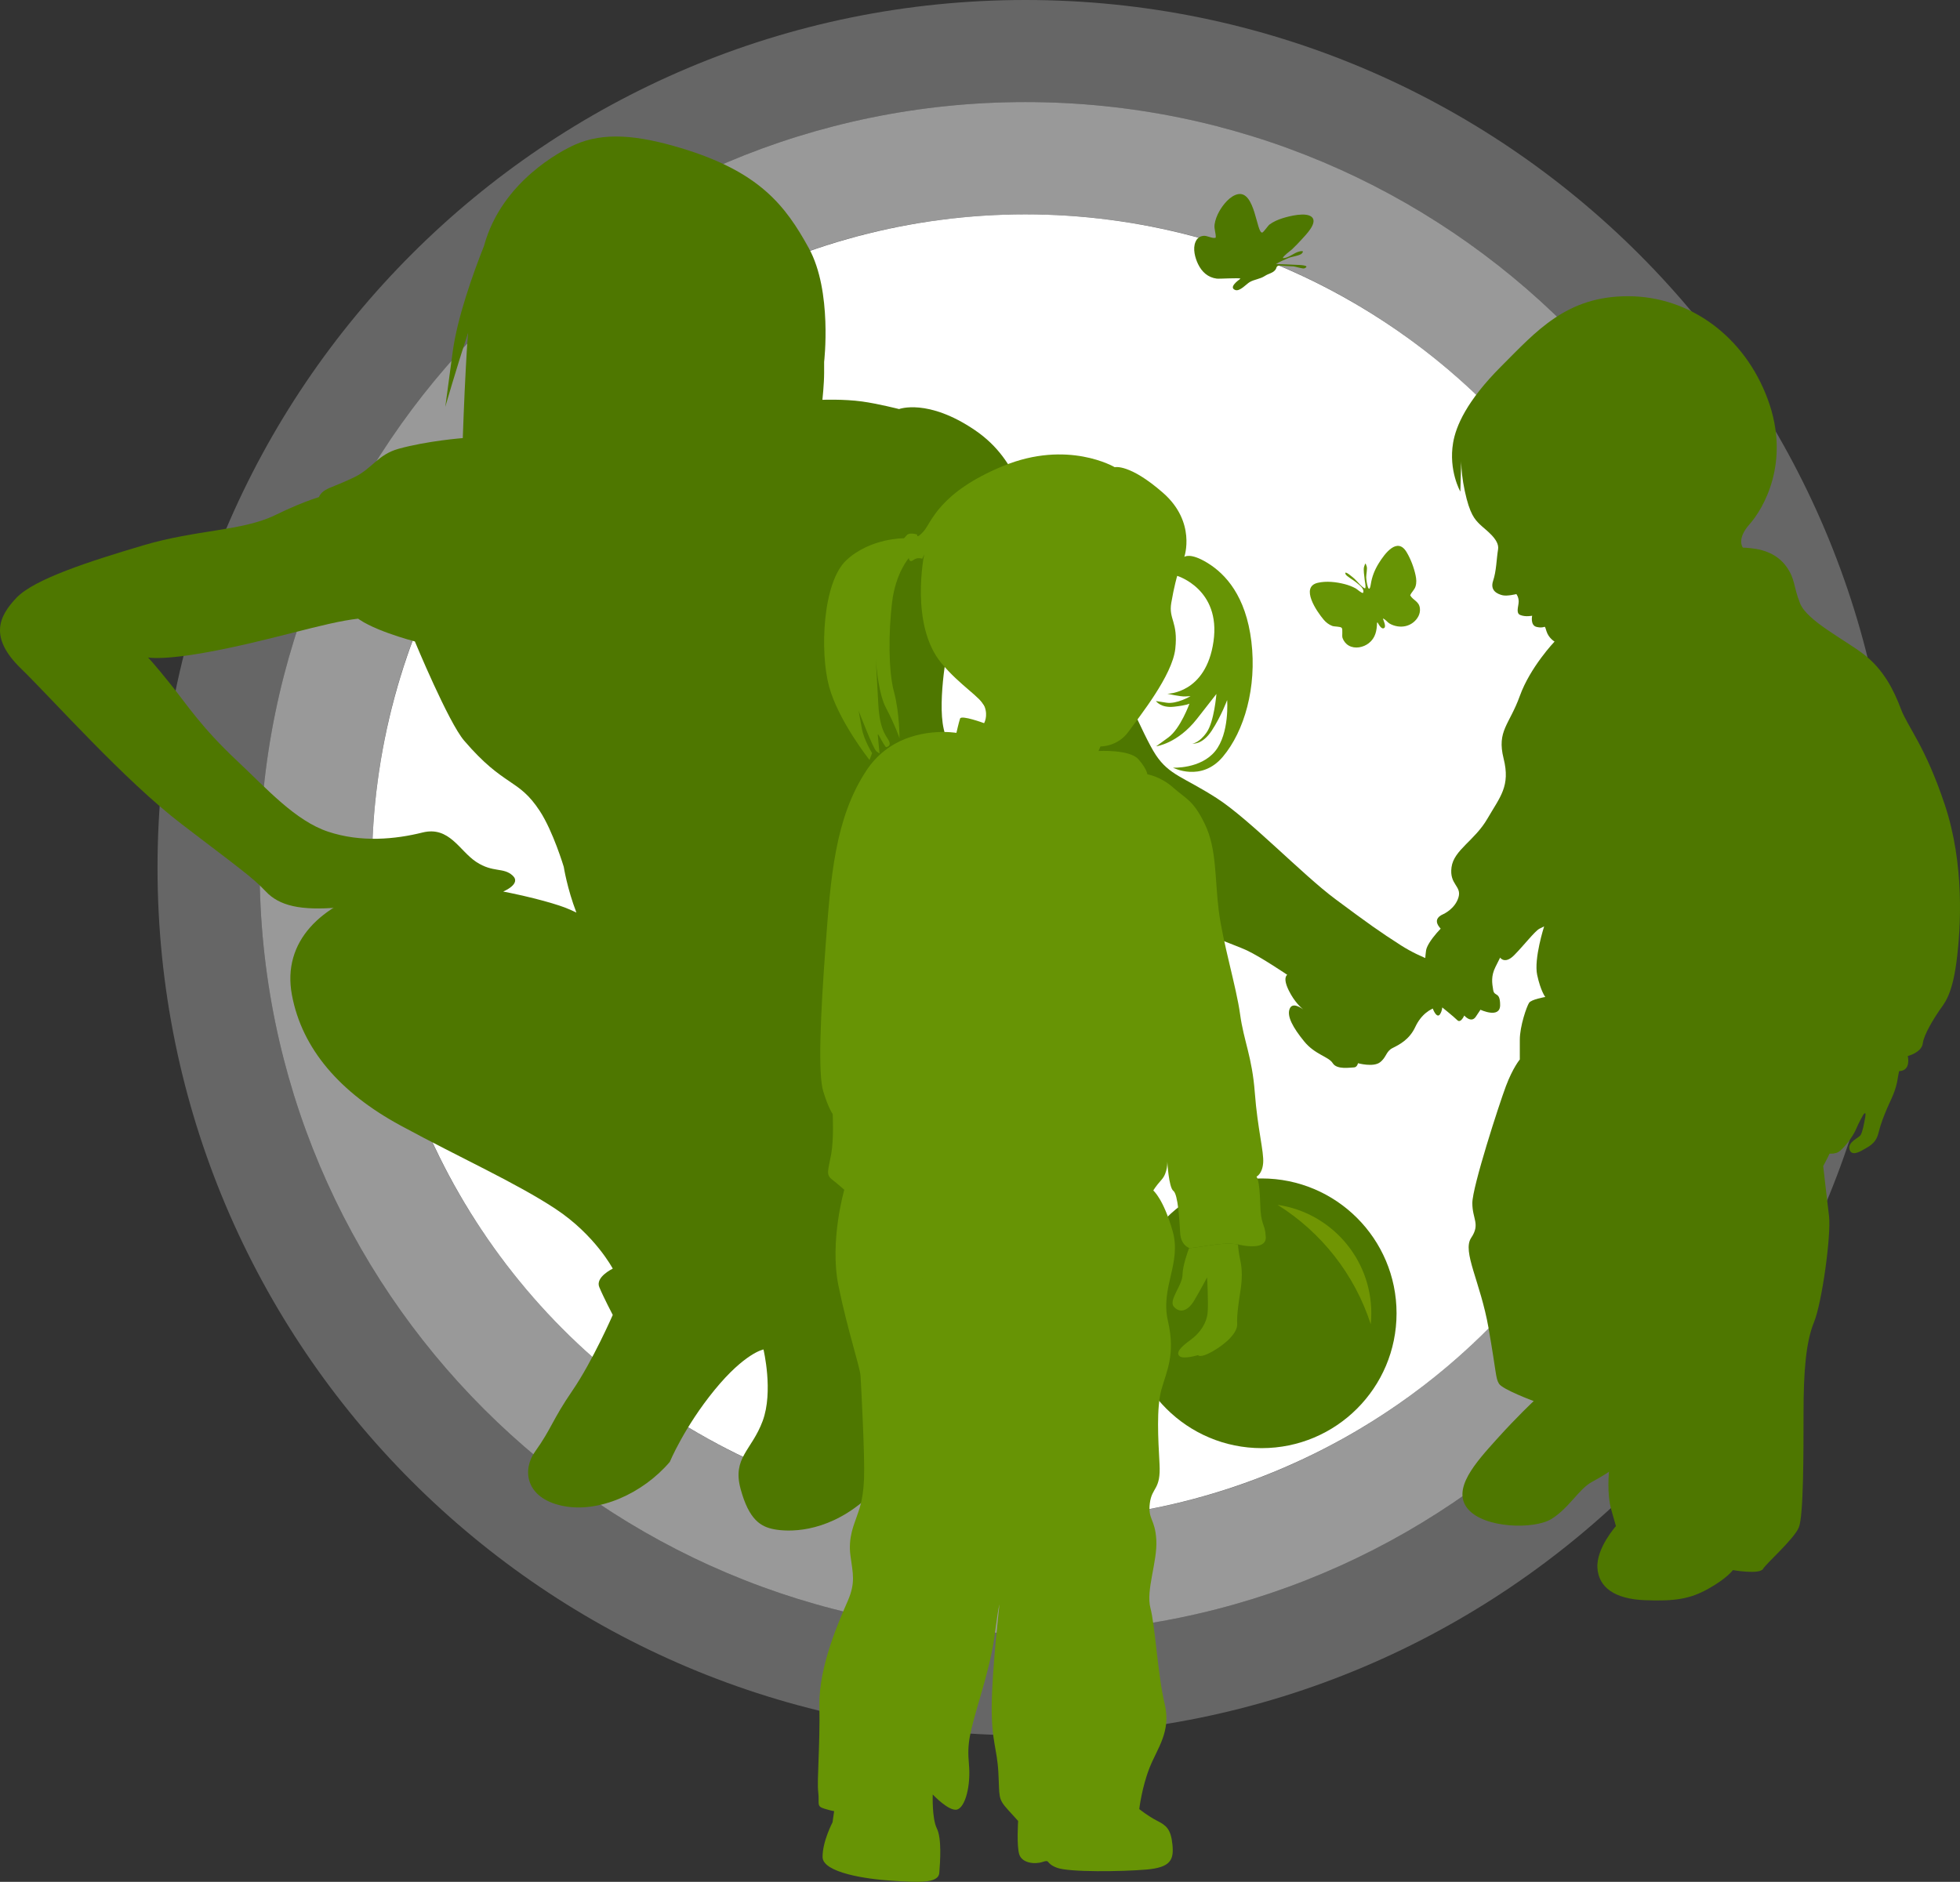 <?xml version="1.0" encoding="UTF-8"?>
<svg xmlns="http://www.w3.org/2000/svg" viewBox="0 0 959.852 921.771">
  <rect x="0" y="0" width="959.852" height="921.771" fill="#333333" stroke="none"/>
  <defs>
    <style>
      .cls-1, .cls-2, .cls-3 {
        fill: #fff;
      }

      .cls-4 {
        fill: #679405;
      }

      .cls-5 {
        fill: #709503;
      }

      .cls-6 {
        fill: #4e7700;
      }

      .cls-2 {
        opacity: .5;
      }

      .cls-3 {
        opacity: .25;
      }
    </style>
  </defs>
  <g id="Kreis">
    <path class="cls-3" d="m502.143,0C267.422,0,77.143,190.279,77.143,425s190.279,425,425,425,425-190.279,425-425S736.864,0,502.143,0Zm0,800c-207.107,0-375-167.893-375-375S295.036,50,502.143,50s375,167.893,375,375-167.893,375-375,375Z"/>
  </g>
  <g id="Kreis_Kopie_Kopie_2" data-name="Kreis Kopie Kopie 2">
    <path class="cls-2" d="m502.143,50c-207.107,0-375,167.893-375,375s167.893,375,375,375,375-167.893,375-375S709.25,50,502.143,50Zm0,695c-176.731,0-320-143.269-320-320S325.412,105,502.143,105s320,143.269,320,320-143.269,320-320,320Z"/>
  </g>
  <g id="Kreis_Kopie_Kopie_Kopie_2" data-name="Kreis Kopie Kopie Kopie 2">
    <circle class="cls-1" cx="502.143" cy="425" r="320"/>
  </g>
  <g id="Kinderheilkunde_komplett" data-name="Kinderheilkunde komplett">
    <path class="cls-6" d="m683.92,643.281c0,36.474-29.572,66.047-66.049,66.047s-66.051-29.573-66.051-66.047,29.572-66.051,66.051-66.051,66.049,29.57,66.049,66.051Z"/>
    <path class="cls-5" d="m671.287,648.658c.176-1.769.269-3.562.269-5.378,0-27.004-19.939-49.342-45.894-53.117,21.38,13.382,37.742,34.033,45.625,58.494Z"/>
    <g>
      <g>
        <path class="cls-6" d="m853.513,268.224s-3.267-4.076,3.257-11.411c6.532-7.343,20.389-30.175,8.967-61.164-11.41-30.99-38.321-50.553-68.505-50.553s-44.833,17.125-61.963,34.239c-17.129,17.138-22.283,29.476-23.648,37.521-2.319,13.673,3.542,23.928,3.542,23.928l.537-19.034s-.814,7.34,1.631,18.751c2.448,11.413,4.893,13.865,7.339,16.311,2.45,2.444,9.782,7.335,8.972,12.231-.802,4.887-.802,10.594-2.446,15.487-1.631,4.89,2.311,6.465,4.577,7.026,2.278.579,6.814-.561,6.814-.561,0,0,1.143,1.364,1.143,3.631s-1.525,5.647.733,6.593c2.616,1.096,5.861.367,5.861.367,0,0-1.023,4.751,2.198,5.494,4.761,1.099,3.598-1.845,4.802,2.062,1.058,3.432,3.974,5.11,3.974,5.11,0,0-11.91,12.468-17.017,26.648-5.101,14.187-11.338,17.023-7.939,30.63,3.411,13.611-1.7,18.712-7.937,29.49-6.242,10.771-16.444,15.304-17.57,23.8-1.145,8.522,5.101,9.089,3.401,14.751-1.713,5.683-7.39,8.168-7.39,8.168-13.471,5.86,19.64,20.11,27.796,21.325,0,0,2.277,3.408,6.807-1.126,4.538-4.544,10.208-11.908,12.474-13.055l2.271-1.128s-5.106,15.874-3.408,23.809c1.713,7.942,3.969,10.782,3.969,10.782,0,0-6.8,1.137-7.933,2.845-1.133,1.698-4.543,11.348-4.543,18.145v9.626s-3.389,3.988-6.806,13.053c-3.399,9.073-16.447,49.343-16.447,57.278s3.985,10.21-.563,17.012c-4.529,6.805,4.548,21.553,8.508,44.229,3.969,22.688,3.396,24.398,5.102,27.225,1.696,2.841,17.014,8.512,17.014,8.512,0,0-7.937,7.372-18.147,18.712-10.205,11.346-22.108,24.387-14.171,34.034,7.937,9.631,32.317,10.194,40.826,5.099,8.516-5.099,13.604-14.746,19.85-18.154,6.244-3.396,8.505-5.097,8.505-5.097,0,0-1.133,10.773,1.135,18.7l2.264,7.954s-9.63,10.77-9.073,20.418c.572,9.643,8.516,15.3,23.258,15.874,14.741.565,22.119-.573,31.186-5.674,9.08-5.092,11.911-9.068,11.911-9.068,0,0,13.038,2.27,14.746-.57,1.703-2.833,15.307-14.742,17.57-20.42,2.276-5.666,2.276-36.283,2.276-56.142s1.138-34.592,5.104-44.244c3.975-9.63,8.509-43.091,7.369-52.164-1.128-9.072-2.841-24.377-2.841-24.377,0,0,14.022-24.683,14.022-44.491,0-12.974,21.389-1.876,23.422-2.018,5.744-.4,3.968-7.377,3.968-7.377,0,0,6.795-1.691,7.363-6.23.579-4.532,5.683-12.48,7.952-15.879,2.266-3.403,6.229-6.811,8.507-23.824,2.261-17.012,3.971-48.203-5.674-77.126-9.633-28.923-18.148-37.996-21.553-47.069-3.406-9.076-8.502-19.272-18.152-26.654-9.64-7.364-27.778-16.434-31.189-24.947-3.394-8.514-2.266-11.904-6.807-18.148-4.536-6.235-11.336-7.945-14.741-8.509-3.399-.569-6.464-.654-6.464-.654Z"/>
        <path class="cls-6" d="m722.739,497.996l2.275-3.406s9.63,4.536,9.63-2.278-2.834-3.966-3.399-7.37c-.565-3.403-1.142-6.807,1.126-11.34l2.273-4.538c2.931-18.751-23.117-18.283-24.91-17.737s-10.813,9.804-11.383,14.34c-.567,4.542-1.142,10.769,1.133,20.979,2.28,10.213,4.536,11.91,5.669,10.213,1.137-1.703,1.137-3.413,1.137-3.413,0,0,5.674,4.55,7.372,6.248,1.71,1.703,3.408-2.271,3.408-2.271,0,0,3.398,3.975,5.671.574Z"/>
        <path class="cls-6" d="m906.724,504.825c-4.055.156-9.202,3.275-13.37,7.1-2.39,2.193-5.568,5.729-8.393,9.73-2.828,4.001-7.385,5.258-8.56,10.812-1.175,5.558-4.611,7.573-.711,10.645,1.793,1.413,3.126-1.281,3.126-1.281,0,0-1.727,6.188-3.059,9.371-1.336,3.187-1.973,6.087.475,7.115,2.452,1.024,4.703-.918,6.242-4.591,1.538-3.673,6.127-9.816,7.256-12.511,1.126-2.692,2.866-3.407,2.866-3.407,0,0-1.383,6.049-3.206,9.028-1.821,2.976-3.363,6.651-4.736,9.245-1.373,2.591-1.192,3.532,1.157,4.803,2.346,1.272,2.206.922,6.605-2.707,4.398-3.628,5.899-7.896,8.028-11.609,2.128-3.713,2.668-6.372,3.095-5.33.425,1.047-2.241,7.412-4.294,12.315-2.05,4.899-7.857,7.074-7.351,9.303.506,2.228,5.675,2.95,8.313,1.463,2.639-1.487,7.226-7.628,8.661-11.06,1.436-3.427,3.568-7.143,3.568-7.143,0,0,1.618-2.489,1.02,1.003-.598,3.493-1.405,7.478-2.264,8.845-.86,1.366-6.318,3.398-5.486,6.914.832,3.516,4.86,1.461,6.803.259,1.943-1.205,6.011-2.666,7.327-7.873,1.319-5.211,2.652-8.396,4.396-12.559,1.743-4.163,4.322-8.265,5.275-15.355.374-2.782,1.386-4.801,1.174-6.3-.718-5.073-2.107-8.082-10.538-12.594-9.879-5.287-9.364-3.787-13.419-3.631Z"/>
      </g>
      <g>
        <path class="cls-6" d="m707.101,472.539s-10.72-2.901-21.029-9.487c-10.309-6.601-16.087-10.713-32.172-22.683-16.078-11.959-42.064-39.169-58.143-49.479-16.078-10.315-23.091-11.14-29.694-21.041-6.594-9.898-17.666-38.859-30.036-58.243-12.37-19.379-23.981-37.834-23.981-37.834-5.075,17.06-23.323,49.346-47.415,40.419,0,0,.005,7.341,20.221,35.386,20.195,28.034,28.125,36.299,39.616,54.476,6.926,10.953,17.888,25.943,42.423,40.855,21.038,12.784,36.702,17.316,43.724,20.611,6.998,3.312,19.788,11.971,19.788,11.971,0,0-2.479,1.24.819,7.827,2.702,5.397,5.909,8.269,7.006,9.152-1.287-.968-5.222-3.581-6.59-.484-1.648,3.705,1.645,9.484,7.011,16.076,5.369,6.593,11.965,7.415,14.03,10.727,2.046,3.298,8.642,2.057,10.306,2.057,1.643,0,2.055-2.057,2.055-2.057,0,0,7.429,2.057,10.723-.417,3.288-2.476,2.891-5.353,6.184-7.011,3.303-1.648,8.249-4.12,11.137-10.315,2.883-6.172,7.424-9.067,11.132-9.894,3.71-.829,5.765-4.532,5.765-4.532l-2.879-16.08Z"/>
        <path class="cls-6" d="m158.638,242.837s-7.832,1.66-23.915,9.495c-16.084,7.835-38.351,7.002-64.743,14.834-26.39,7.848-53.196,16.507-61.85,25.577-8.667,9.068-13.614,19.38,2.053,34.633,15.667,15.258,50.725,54.85,78.775,76.293,28.031,21.443,34.635,25.989,41.223,32.996,6.609,7.012,16.913,9.47,35.882,7.822,18.967-1.636,18.551-6.179,28.049,2.079,9.48,8.234,14.845,14.835,19.795,20.204,4.943,5.35,11.128,5.77,12.359,2.472,1.252-3.307,0-3.307,0-3.307,0,0,9.489,7.422,14.02,10.725,4.543,3.295,7.013,2.07,7.429-1.234l.421-3.306s5.358,8.253,9.894,6.191c4.538-2.06.81-8.248.81-8.248,0,0,4.951-3.293.419-8.661-4.527-5.362-9.482-20.616-11.123-22.683l-1.657-2.053s9.07-3.722,4.538-7.83c-4.538-4.129-9.491-1.238-17.733-6.608-8.248-5.367-13.202-17.743-26.4-14.437-13.197,3.301-30.092,4.953-46.178-.407-16.09-5.365-29.981-20.983-44.533-34.644-17.632-16.555-24.332-27.222-32.588-37.521-8.246-10.305-11.126-13.204-11.126-13.204,0,0,7.83,2.069,39.176-4.535,31.338-6.596,54.842-14.842,70.109-14.842s-23.107-59.799-23.107-59.799Z"/>
        <path class="cls-6" d="m504.627,451.091c-3.719-4.525-3.719-11.132-3.719-16.08s-5.757-16.112-16.058-29.301c-10.311-13.202-19.412-34.209-22.691-48.642-3.303-14.434,2.47-42.877,2.47-42.877,20.037,12.359,48.111-22.891,47.415-40.419,0,0,4.539-7.007-3.293-15.671-7.844-8.66-8.241-31.753-31.344-47.425-23.093-15.669-37.111-10.306-37.111-10.306,0,0-10.385-2.656-18.164-3.719-9.068-1.231-19.378-.812-19.378-.812,0,0,.839-7.845.839-13.2v-5.368s4.083-34.631-7.472-55.676c-11.534-21.029-24.291-37.518-62.635-49.064-21.359-6.432-37.858-7.932-51.968-1.647-6.467,2.88-35.693,17.909-44.387,49.211-.026.092-.047.179-.072.271-5.417,13.671-13.103,35.147-15.372,52.03l-3.621,26.921s5.248-18.368,11.191-36.38c-.557,6.283-.835,11.93-1.125,17.154-.821,14.831-1.499,34.498-1.499,34.498,0,0-17.324,1.318-31.478,5.248-10.117,2.811-13.022,9.815-21.678,13.924-8.652,4.137-11.123,4.551-14.014,6.193-2.884,1.66-3.292,3.718-3.292,3.718,0,0-2.894.005.817,18.548,3.715,18.565,9.901,31.767,16.082,38.769,6.193,7.012,30.101,13.202,30.101,13.202,0,0,16.392,39.561,24.135,48.593,19.812,23.11,26.415,18.162,37.08,34.513,6.505,9.971,11.703,27.306,11.703,27.306,0,0,1.657,10.643,6.19,22.386-1.979-.951-3.908-1.803-5.706-2.485-11.951-4.546-62.262-17.338-90.717-9.494-28.463,7.839-47.84,25.984-42.889,52.366,4.946,26.394,23.506,47.837,53.198,63.926,29.684,16.087,56.502,28.036,75.88,40.826,19.374,12.792,28.038,29.275,28.038,29.275,0,0-8.663,4.127-6.593,9.07,2.055,4.943,6.593,13.614,6.593,13.614,0,0-9.891,22.684-19.797,37.116-9.892,14.426-10.057,18.36-18.312,29.917-6.272,8.782-4.711,22.544,13.206,26.413,18.022,3.892,39.739-6.098,52.832-21.462,0,0,7.116-17.144,21.963-35.286,14.842-18.138,23.915-19.792,23.915-19.792,0,0,4.955,20.619-.402,35.047-5.363,14.447-14.922,17.975-10.811,33.238,4.129,15.244,9.913,18.572,16.511,19.81,6.606,1.238,24.376,2.048,42.922-13.206,18.554-15.261,19.834-20.464,28.497-36.536,8.656-16.09,9.474-27.224,18.969-43.722,9.466-16.488,14.009-30.091,14.009-34.223s-8.661-17.731-11.959-17.731h-3.301s-3.296-7.42-6.599-11.137c-3.283-3.71-8.237-8.246-8.237-8.246,0,0,23.088,2.888,45.358-17.73,22.271-20.619,27.213-49.481,27.213-70.93s-17.731-39.997-21.438-44.54Z"/>
      </g>
      <g>
        <path class="cls-4" d="m408.493,887.112s-.725.04-4.795-1.187c-4.069-1.229-2.316-2.418-2.999-8.2-.684-5.78.931-22.602.571-42.223-.359-19.62,10.021-42.38,13.89-51.325,3.87-8.94,2.541-13.232,1.315-22.254-1.226-9.029,2.038-15.755,2.967-18.714.927-2.962,3.224-7.454,3.688-18.754.465-11.303-1.46-46.109-1.701-50.459-.24-4.354-6.32-22.202-10.807-44.142-4.488-21.933,2.85-47.073,2.85-47.073,0,0-3.061-2.741-6.103-5.115-3.043-2.378-1.71-4.635-.318-12.349,1.391-7.717.727-19.684.727-19.684,0,0-1.952-2.436-4.609-11.016-2.659-8.583-1.362-37.75,1.143-71.349,2.506-33.597,4.545-62.445,19.981-85.848,2.613-3.967,5.609-7.118,8.779-9.616,15.54-12.248,35.298-8.827,35.298-8.827,0,0,1.17-5.156,1.796-7.009.624-1.853,11.763,2.258,11.763,2.258,0,0,1.994-3.384.281-8.016-1.712-4.633-11.985-10.298-21.185-21.38-15.587-18.776-8.41-53.361-8.41-53.361l-.966,2.235s-2.238-.966-4.333.604c-2.096,1.569-2.236-.967-2.236-.967,0,0-6.506,7.27-8.245,21.914-1.735,14.643-1.778,33.559.96,43.591,2.738,10.033,2.714,22.762,2.714,22.762,0,0-2.174-6.426-6.644-14.907-3.446-6.54-4.618-18.822-4.971-24.105-.089-1.6-.14-2.526-.14-2.526,0,0,.034.959.14,2.526.223,4.059.698,12.611,1.245,22.493.762,13.778,4.51,15.754,5.375,18.251.867,2.499-1.673,2.639-1.673,2.639l-1.188-1.753c-1.189-1.754-2.859-5.662-2.779-4.21.08,1.451.864,9.043.864,9.043l-1.509-1.006c-1.512-1.008-8.74-19.885-8.74-19.885,0,0,.524,2.881,1.57,8.642,1.048,5.761,5.033,12.087,5.033,12.087l-1.27,3.344s-15.245-19.16-19.812-36.001c-4.57-16.841-3.192-51.106,8.573-61.941,11.765-10.834,28.143-10.649,28.143-10.649l1.37-1.53c1.371-1.533,5.075-.281,5.075-.281,0,0-.584,2.579,3.185-1.633,3.769-4.208,7.316-18.951,38.962-31.978,31.649-13.026,54.591.615,54.591.615,0,0,7.171-1.852,23.606,12.514,16.434,14.366,10.466,31.427,10.466,31.427,0,0,2.781-2.338,11.443,3.003,8.659,5.34,18.708,16.06,21.404,38.46,2.693,22.401-3.393,43.831-13.971,56.418-10.579,12.588-24.437,5.354-24.437,5.354,0,0,13.498.708,20.651-8.053,7.151-8.762,5.886-25.058,5.886-25.058,0,0-2.842,7.794-7.537,14.965-4.694,7.17-9.468,6.344-9.468,6.344,0,0,3.263-.181,6.971-5.478,3.707-5.298,4.777-18.814,4.777-18.814l-9.51,12.166c-9.509,12.165-19.986,13.472-19.986,13.472l5.945-4.331c5.942-4.329,10.358-16.575,10.358-16.575,0,0-1.05.785-7.555,1.509-6.507.723-8.882-2.782-8.882-2.782l5.135.807c5.137.806,11.825-3.2,11.825-3.2l-2.536.141c-2.54.141-8.804-1.331-8.804-1.331,0,0,18.915.044,22.586-25.619,3.671-25.662-17.78-32.112-17.78-32.112,0,0-1.533,5.176-2.905,13.253-1.371,8.077,3.425,9.266,1.972,22.44-1.455,13.173-17.453,32.972-22.853,40.546-5.401,7.571-13.78,7.309-13.78,7.309l-.966,2.235s15.229-.842,19.498,4.013c4.268,4.856,4.409,7.394,4.409,7.394,0,0,6.608,1.087,12.729,6.569,6.122,5.48,9.788,6.005,15.547,18.051,5.759,12.047,4.748,26.653,6.698,42.184,1.952,15.532,8.614,37.346,10.444,50.703,1.832,13.353,5.88,20.771,7.224,38.518,1.348,17.748,4.508,28.842,4.083,34.322-.424,5.48-3.265,6.73-3.265,6.73,0,0,1.532,1.367,1.811,12.993.28,11.62,2.336,9.328,2.737,16.579.287,5.193-6.8,4.826-10.86,4.198-9.065-2.377-17.841.487-26.727,1.306.034-.094.059-.152.059-.152,0,0-4.07-1.234-4.411-7.396-.341-6.165-1.042-18.855-3.32-20.549-2.276-1.692-2.976-14.382-2.976-14.382,0,0,.301,5.438-2.781,8.881-3.084,3.446-4.071,5.32-4.071,5.32,0,0,4.952,4.085,9.462,19.843,4.51,15.753-6.108,27.615-2.284,44.129,3.824,16.523-.813,24.779-3.231,33.642-2.419,8.864-1.596,23.73-.893,36.422.701,12.695-3.751,11.121-4.759,19.178-1.008,8.055,2.597,7.491,3.179,18.008.582,10.514-5.181,24.656-2.889,33.255,2.296,8.602,3.661,33.261,6.961,46.898,3.299,13.639-3.531,21.651-7.36,31.323-3.828,9.668-5.061,20.283-5.061,20.283,0,0,4.19,3.406,8.681,5.702,4.49,2.295,6.766,3.99,7.551,11.585.786,7.591-.829,11.321-12.773,12.347-11.945,1.022-37.75,1.359-43.691-.858-5.94-2.218-3.141-4.192-7.071-2.885-3.928,1.309-10.151.564-11.482-3.728-1.326-4.286-.539-16.333-.539-16.333l-5.035-5.543c-5.033-5.542-3.987-6.325-4.649-18.293-.663-11.964-3.38-15.085-3.257-32.551.126-17.465,3.798-49.675,3.798-49.675,0,0-.626,1.853-1.634,9.909-1.007,8.061-2.038,15.756-7.54,34.607-5.503,18.855-6.714,23.285-5.768,33.781.946,10.495-1.757,20.826-5.686,22.134-3.929,1.309-12.044-7.335-12.044-7.335,0,0-.445,11.665,2.011,16.621,2.456,4.955,1.629,16.28,1.205,21.755-.427,5.481-11.019,4.612-23.429,3.842-12.406-.769-33.678-3.955-33.738-11.591-.059-7.636,4.879-16.998,4.879-16.998l.787-5.501Z"/>
        <path class="cls-4" d="m609.018,610.11c-1.61-.247-2.757-.535-2.757-.535,0,0,.199,3.624,1.166,7.937.964,4.31.884,9.406.077,14.541-.805,5.137-1.876,12.107-1.636,16.458.242,4.352-5.641,9.769-11.989,13.397-6.344,3.623-7.171,1.85-7.171,1.85,0,0-7.15,2.216-9.065.502-1.913-1.712.485-4.395,5.382-7.94,4.895-3.54,7.897-8.437,8.361-13.191.466-4.752-.239-17.444-.239-17.444,0,0-2.963,5.618-6.286,11.259-3.325,5.643-7.294,6.224-10.013,3.101-2.718-3.121,4.153-10.411,4.234-15.507.074-4.706,2.788-12.019,3.208-13.121,8.886-.819,17.662-3.683,26.727-1.306Z"/>
        <path class="cls-4" d="m452.182,572.83s4.623,9.329,6.684,11.951c2.065,2.625,3.428,7.475,4.79,12.329,1.364,4.855,5.352,7.644,4.579,13.437-.775,5.796,1.864,8.934-2.977,10.57-2.226.753-2.591-2.32-2.591-2.32,0,0-.457,6.597-.261,10.143.198,3.552-.183,6.584-2.911,6.738-2.731.149-4.246-2.511-4.473-6.603-.227-4.093-2.562-11.632-2.729-14.635-.165-2.999-1.607-4.292-1.607-4.292,0,0-.742,6.344,0,9.862.741,3.514.97,7.61,1.409,10.599.439,2.986-.061,3.837-2.777,4.261-2.714.425-2.458.134-5.475-4.901-3.016-5.034-3.002-9.691-3.788-14.026-.785-4.334-.393-7.099-1.166-6.236-.773.869-.38,7.961-.077,13.425.301,5.458,5.184,9.568,3.926,11.556-1.258,1.987-6.521.907-8.568-1.445-2.048-2.351-4.381-9.888-4.592-13.711-.213-3.819-1-8.158-1-8.158,0,0-.712-2.972-1.335.622-.623,3.594-1.213,7.737-.851,9.36.364,1.621,4.958,5.472,2.94,8.596-2.018,3.124-5.217-.257-6.688-2.093-1.469-1.838-4.912-4.657-4.395-10.161.515-5.508.32-9.057.062-13.697-.257-4.638-1.346-9.506.173-16.711,1.516-7.202,1.092-9.918,1.092-9.918,0,0,4.767-3.711,14.5-5.183,11.404-1.725,18.106.642,18.106.642Z"/>
      </g>
    </g>
    <path class="cls-6" d="m628.261,126.395c2.028.278,5.141-2.168,7.079-2.906.937-.357,3.955-1.179,2.166.711-.975,1.03-4.933,1.508-6.404,2.133-2.134.907-4.253,1.785-6.239,2.985,3.34.088,6.66.278,9.995.41.947.037,7.336.143,3.963,1.712-.75.349-4.385-.875-5.389-.953-1.41-.11-2.829-.177-4.242-.235-.469-.019-2.829-.363-3.365-.041-.977.587-.562,1.035-1.21,1.892-1.315,1.74-3.269,1.809-5.177,3.058-2.4,1.571-5.079,1.639-7.46,3.024-1.545.899-4.814,4.677-6.999,3.879-3.483-1.273,1.434-4.742,2.495-5.559-.119-.531-10.294.141-11.622-.031-4.299-.558-7.274-3.264-9.138-7.126-1.48-3.065-2.677-7.554-1.254-10.844.764-1.766,1.866-2.686,3.774-2.971,1.922-.287,4.444,1.508,6.132.887.169-2.132-.872-4.18-.562-6.451.303-2.217,1.176-4.426,2.257-6.377,1.791-3.234,5.338-7.71,9.19-8.474,8.469-1.68,9.081,19.246,11.895,18.796.625-.1,2.818-3.404,3.642-4.003,1.875-1.362,4.066-2.303,6.262-3.003,3.064-.977,11.847-3.296,14.534-.437,2.69,2.863-3.219,8.678-5.085,10.759-1.541,1.719-3.164,3.363-4.832,4.957-.496.474-4.51,3.411-4.406,4.208Z"/>
    <path class="cls-4" d="m674.654,304.945c.531.846,1.869,3.661,3.255,2.619,1.012-.761-.41-3.728-.683-4.592,1.156.27,2.197,1.825,3.218,2.423,1.198.702,2.511,1.164,3.88,1.39,2.737.452,5.519-.143,7.718-1.859,2.146-1.675,3.658-4.237,3.303-7.031-.435-3.431-3.325-3.791-4.736-6.279.601-1.591,2.067-2.63,2.601-4.368.566-1.842.427-3.567.038-5.419-.802-3.822-2.394-8.02-4.4-11.371-4.568-7.633-10.719.704-13.692,5.52-1.935,3.134-3.258,6.441-3.832,10.087-.924,5.865-2.19-.945-2.264-3.334-.039-1.263.633-4.134.246-5.264-.674-1.963-.606-1.762-1.246.006-.551,1.523.14,4.765.237,6.401.06,1.01.76,3.362.238,4.327-1.271-.124-4.176-3.783-5.2-4.693-.281-.249-5.343-4.783-4.393-2.267.364.964,4.044,3.013,4.905,3.777,1.364,1.213,4.622,3.222,3.673,5.393-.74.24-2.877-1.79-3.568-2.173-1.718-.953-3.563-1.638-5.462-2.131-4.113-1.068-9.024-1.619-13.198-.626-8.684,2.066-.426,14.093,2.96,18.074,1.136,1.336,2.487,2.376,4.13,3.019,1.108.434,3.926.224,4.66.951.674.667.02,3.862.432,4.993.562,1.543,1.6,2.873,3.035,3.701,3.051,1.761,7.138.91,9.805-1.167,3.257-2.537,3.965-6.163,4.052-10.069.096-.012.191-.025.287-.037Z"/>
  </g>
</svg>